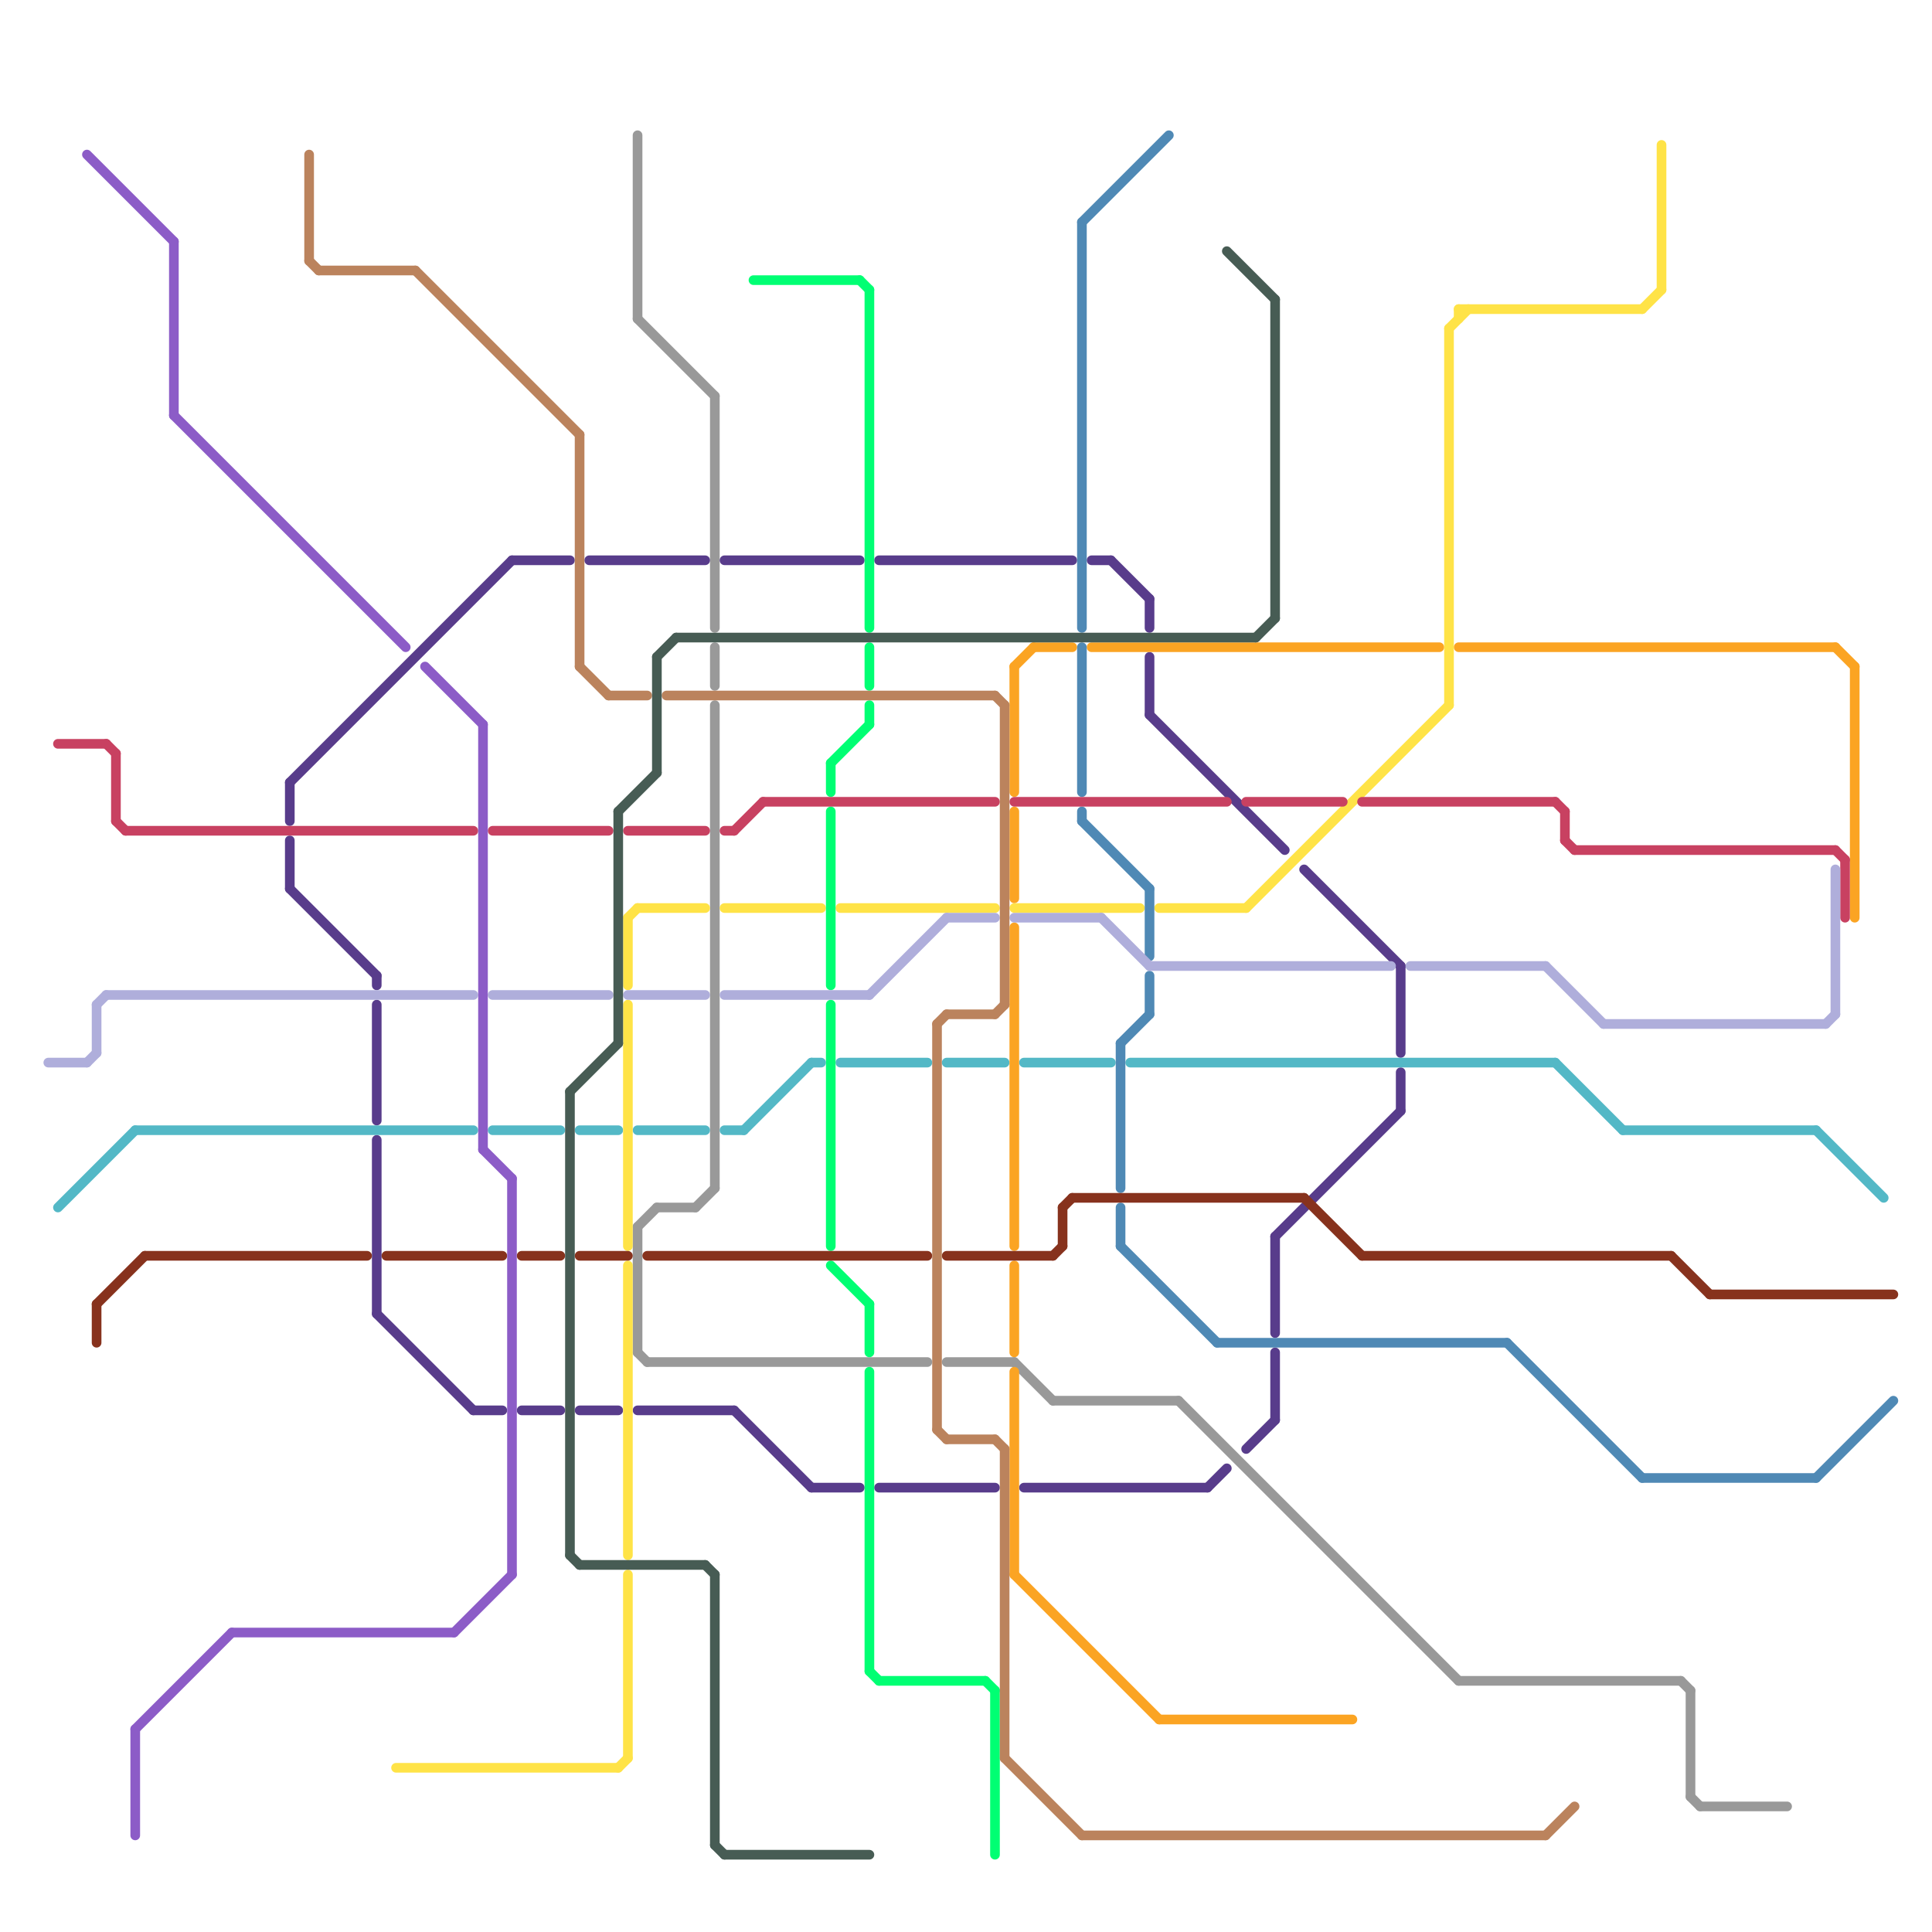 
<svg version="1.1" xmlns="http://www.w3.org/2000/svg" viewBox="0 0 200 200">
<style>line { stroke-width: 1; fill: none; stroke-linecap: round; stroke-linejoin: round; } .c0 { stroke: #999999 } .c1 { stroke: #583c8b } .c2 { stroke: #53b8c6 } .c3 { stroke: #fba423 } .c4 { stroke: #ffe347 } .c5 { stroke: #00ff73 } .c6 { stroke: #4f89b5 } .c7 { stroke: #c84161 } .c8 { stroke: #afaedb } .c9 { stroke: #87321d } .c10 { stroke: #8c5cc7 } .c11 { stroke: #bb835d } .c12 { stroke: #475c54 }</style><line class="c0" x1="66" y1="140" x2="67" y2="141"/><line class="c0" x1="151" y1="174" x2="174" y2="174"/><line class="c0" x1="66" y1="127" x2="68" y2="125"/><line class="c0" x1="66" y1="127" x2="66" y2="140"/><line class="c0" x1="74" y1="67" x2="74" y2="71"/><line class="c0" x1="66" y1="14" x2="66" y2="33"/><line class="c0" x1="176" y1="187" x2="185" y2="187"/><line class="c0" x1="175" y1="175" x2="175" y2="186"/><line class="c0" x1="122" y1="145" x2="151" y2="174"/><line class="c0" x1="174" y1="174" x2="175" y2="175"/><line class="c0" x1="105" y1="141" x2="109" y2="145"/><line class="c0" x1="98" y1="141" x2="105" y2="141"/><line class="c0" x1="67" y1="141" x2="96" y2="141"/><line class="c0" x1="66" y1="33" x2="74" y2="41"/><line class="c0" x1="72" y1="125" x2="74" y2="123"/><line class="c0" x1="74" y1="73" x2="74" y2="123"/><line class="c0" x1="68" y1="125" x2="72" y2="125"/><line class="c0" x1="109" y1="145" x2="122" y2="145"/><line class="c0" x1="74" y1="41" x2="74" y2="65"/><line class="c0" x1="175" y1="186" x2="176" y2="187"/><line class="c1" x1="119" y1="62" x2="119" y2="65"/><line class="c1" x1="119" y1="68" x2="119" y2="74"/><line class="c1" x1="39" y1="101" x2="39" y2="102"/><line class="c1" x1="75" y1="58" x2="89" y2="58"/><line class="c1" x1="49" y1="146" x2="52" y2="146"/><line class="c1" x1="119" y1="74" x2="133" y2="88"/><line class="c1" x1="61" y1="58" x2="73" y2="58"/><line class="c1" x1="66" y1="146" x2="76" y2="146"/><line class="c1" x1="125" y1="154" x2="127" y2="152"/><line class="c1" x1="113" y1="58" x2="115" y2="58"/><line class="c1" x1="53" y1="58" x2="59" y2="58"/><line class="c1" x1="129" y1="150" x2="132" y2="147"/><line class="c1" x1="115" y1="58" x2="119" y2="62"/><line class="c1" x1="39" y1="136" x2="49" y2="146"/><line class="c1" x1="39" y1="104" x2="39" y2="116"/><line class="c1" x1="135" y1="90" x2="145" y2="100"/><line class="c1" x1="76" y1="146" x2="84" y2="154"/><line class="c1" x1="39" y1="118" x2="39" y2="136"/><line class="c1" x1="30" y1="92" x2="39" y2="101"/><line class="c1" x1="30" y1="81" x2="30" y2="85"/><line class="c1" x1="60" y1="146" x2="64" y2="146"/><line class="c1" x1="54" y1="146" x2="58" y2="146"/><line class="c1" x1="30" y1="87" x2="30" y2="92"/><line class="c1" x1="132" y1="128" x2="145" y2="115"/><line class="c1" x1="145" y1="111" x2="145" y2="115"/><line class="c1" x1="145" y1="100" x2="145" y2="109"/><line class="c1" x1="30" y1="81" x2="53" y2="58"/><line class="c1" x1="84" y1="154" x2="89" y2="154"/><line class="c1" x1="132" y1="128" x2="132" y2="138"/><line class="c1" x1="91" y1="58" x2="111" y2="58"/><line class="c1" x1="106" y1="154" x2="125" y2="154"/><line class="c1" x1="132" y1="140" x2="132" y2="147"/><line class="c1" x1="91" y1="154" x2="103" y2="154"/><line class="c2" x1="168" y1="117" x2="188" y2="117"/><line class="c2" x1="106" y1="110" x2="115" y2="110"/><line class="c2" x1="6" y1="125" x2="14" y2="117"/><line class="c2" x1="14" y1="117" x2="49" y2="117"/><line class="c2" x1="98" y1="110" x2="104" y2="110"/><line class="c2" x1="77" y1="117" x2="84" y2="110"/><line class="c2" x1="161" y1="110" x2="168" y2="117"/><line class="c2" x1="87" y1="110" x2="96" y2="110"/><line class="c2" x1="66" y1="117" x2="73" y2="117"/><line class="c2" x1="188" y1="117" x2="195" y2="124"/><line class="c2" x1="75" y1="117" x2="77" y2="117"/><line class="c2" x1="60" y1="117" x2="64" y2="117"/><line class="c2" x1="84" y1="110" x2="85" y2="110"/><line class="c2" x1="51" y1="117" x2="58" y2="117"/><line class="c2" x1="117" y1="110" x2="161" y2="110"/><line class="c3" x1="105" y1="69" x2="107" y2="67"/><line class="c3" x1="107" y1="67" x2="111" y2="67"/><line class="c3" x1="105" y1="142" x2="105" y2="163"/><line class="c3" x1="190" y1="67" x2="192" y2="69"/><line class="c3" x1="120" y1="178" x2="140" y2="178"/><line class="c3" x1="105" y1="69" x2="105" y2="82"/><line class="c3" x1="105" y1="163" x2="120" y2="178"/><line class="c3" x1="192" y1="69" x2="192" y2="95"/><line class="c3" x1="113" y1="67" x2="149" y2="67"/><line class="c3" x1="105" y1="96" x2="105" y2="129"/><line class="c3" x1="105" y1="84" x2="105" y2="93"/><line class="c3" x1="151" y1="67" x2="190" y2="67"/><line class="c3" x1="105" y1="131" x2="105" y2="140"/><line class="c4" x1="120" y1="94" x2="129" y2="94"/><line class="c4" x1="170" y1="32" x2="172" y2="30"/><line class="c4" x1="129" y1="94" x2="150" y2="73"/><line class="c4" x1="87" y1="94" x2="103" y2="94"/><line class="c4" x1="105" y1="94" x2="118" y2="94"/><line class="c4" x1="151" y1="32" x2="151" y2="33"/><line class="c4" x1="75" y1="94" x2="85" y2="94"/><line class="c4" x1="65" y1="163" x2="65" y2="182"/><line class="c4" x1="65" y1="104" x2="65" y2="129"/><line class="c4" x1="150" y1="34" x2="152" y2="32"/><line class="c4" x1="65" y1="95" x2="66" y2="94"/><line class="c4" x1="65" y1="95" x2="65" y2="102"/><line class="c4" x1="66" y1="94" x2="73" y2="94"/><line class="c4" x1="65" y1="131" x2="65" y2="161"/><line class="c4" x1="41" y1="183" x2="64" y2="183"/><line class="c4" x1="151" y1="32" x2="170" y2="32"/><line class="c4" x1="150" y1="34" x2="150" y2="73"/><line class="c4" x1="172" y1="15" x2="172" y2="30"/><line class="c4" x1="64" y1="183" x2="65" y2="182"/><line class="c5" x1="90" y1="173" x2="91" y2="174"/><line class="c5" x1="86" y1="104" x2="86" y2="129"/><line class="c5" x1="90" y1="30" x2="90" y2="65"/><line class="c5" x1="86" y1="84" x2="86" y2="102"/><line class="c5" x1="78" y1="29" x2="89" y2="29"/><line class="c5" x1="86" y1="79" x2="86" y2="82"/><line class="c5" x1="91" y1="174" x2="102" y2="174"/><line class="c5" x1="90" y1="73" x2="90" y2="75"/><line class="c5" x1="102" y1="174" x2="103" y2="175"/><line class="c5" x1="89" y1="29" x2="90" y2="30"/><line class="c5" x1="90" y1="142" x2="90" y2="173"/><line class="c5" x1="90" y1="135" x2="90" y2="140"/><line class="c5" x1="103" y1="175" x2="103" y2="192"/><line class="c5" x1="86" y1="131" x2="90" y2="135"/><line class="c5" x1="86" y1="79" x2="90" y2="75"/><line class="c5" x1="90" y1="67" x2="90" y2="71"/><line class="c6" x1="119" y1="92" x2="119" y2="99"/><line class="c6" x1="116" y1="108" x2="119" y2="105"/><line class="c6" x1="116" y1="108" x2="116" y2="123"/><line class="c6" x1="119" y1="101" x2="119" y2="105"/><line class="c6" x1="116" y1="129" x2="126" y2="139"/><line class="c6" x1="112" y1="84" x2="112" y2="85"/><line class="c6" x1="112" y1="67" x2="112" y2="82"/><line class="c6" x1="112" y1="23" x2="121" y2="14"/><line class="c6" x1="188" y1="153" x2="196" y2="145"/><line class="c6" x1="170" y1="153" x2="188" y2="153"/><line class="c6" x1="112" y1="85" x2="119" y2="92"/><line class="c6" x1="156" y1="139" x2="170" y2="153"/><line class="c6" x1="112" y1="23" x2="112" y2="65"/><line class="c6" x1="116" y1="125" x2="116" y2="129"/><line class="c6" x1="126" y1="139" x2="156" y2="139"/><line class="c7" x1="12" y1="78" x2="12" y2="85"/><line class="c7" x1="162" y1="84" x2="162" y2="87"/><line class="c7" x1="65" y1="86" x2="73" y2="86"/><line class="c7" x1="6" y1="77" x2="11" y2="77"/><line class="c7" x1="129" y1="83" x2="139" y2="83"/><line class="c7" x1="162" y1="87" x2="163" y2="88"/><line class="c7" x1="105" y1="83" x2="127" y2="83"/><line class="c7" x1="161" y1="83" x2="162" y2="84"/><line class="c7" x1="75" y1="86" x2="76" y2="86"/><line class="c7" x1="191" y1="89" x2="191" y2="95"/><line class="c7" x1="11" y1="77" x2="12" y2="78"/><line class="c7" x1="76" y1="86" x2="79" y2="83"/><line class="c7" x1="141" y1="83" x2="161" y2="83"/><line class="c7" x1="51" y1="86" x2="63" y2="86"/><line class="c7" x1="12" y1="85" x2="13" y2="86"/><line class="c7" x1="163" y1="88" x2="190" y2="88"/><line class="c7" x1="13" y1="86" x2="49" y2="86"/><line class="c7" x1="79" y1="83" x2="103" y2="83"/><line class="c7" x1="190" y1="88" x2="191" y2="89"/><line class="c8" x1="11" y1="103" x2="49" y2="103"/><line class="c8" x1="98" y1="95" x2="103" y2="95"/><line class="c8" x1="160" y1="100" x2="166" y2="106"/><line class="c8" x1="75" y1="103" x2="90" y2="103"/><line class="c8" x1="5" y1="110" x2="9" y2="110"/><line class="c8" x1="90" y1="103" x2="98" y2="95"/><line class="c8" x1="190" y1="90" x2="190" y2="105"/><line class="c8" x1="146" y1="100" x2="160" y2="100"/><line class="c8" x1="10" y1="104" x2="11" y2="103"/><line class="c8" x1="189" y1="106" x2="190" y2="105"/><line class="c8" x1="119" y1="100" x2="144" y2="100"/><line class="c8" x1="10" y1="104" x2="10" y2="109"/><line class="c8" x1="9" y1="110" x2="10" y2="109"/><line class="c8" x1="166" y1="106" x2="189" y2="106"/><line class="c8" x1="51" y1="103" x2="63" y2="103"/><line class="c8" x1="105" y1="95" x2="114" y2="95"/><line class="c8" x1="114" y1="95" x2="119" y2="100"/><line class="c8" x1="65" y1="103" x2="73" y2="103"/><line class="c9" x1="54" y1="130" x2="58" y2="130"/><line class="c9" x1="10" y1="135" x2="15" y2="130"/><line class="c9" x1="177" y1="134" x2="196" y2="134"/><line class="c9" x1="98" y1="130" x2="109" y2="130"/><line class="c9" x1="110" y1="125" x2="110" y2="129"/><line class="c9" x1="109" y1="130" x2="110" y2="129"/><line class="c9" x1="110" y1="125" x2="111" y2="124"/><line class="c9" x1="67" y1="130" x2="96" y2="130"/><line class="c9" x1="40" y1="130" x2="52" y2="130"/><line class="c9" x1="141" y1="130" x2="173" y2="130"/><line class="c9" x1="111" y1="124" x2="135" y2="124"/><line class="c9" x1="135" y1="124" x2="141" y2="130"/><line class="c9" x1="60" y1="130" x2="65" y2="130"/><line class="c9" x1="173" y1="130" x2="177" y2="134"/><line class="c9" x1="10" y1="135" x2="10" y2="139"/><line class="c9" x1="15" y1="130" x2="38" y2="130"/><line class="c10" x1="9" y1="16" x2="18" y2="25"/><line class="c10" x1="50" y1="119" x2="53" y2="122"/><line class="c10" x1="24" y1="169" x2="47" y2="169"/><line class="c10" x1="14" y1="179" x2="14" y2="190"/><line class="c10" x1="44" y1="69" x2="50" y2="75"/><line class="c10" x1="50" y1="75" x2="50" y2="119"/><line class="c10" x1="18" y1="25" x2="18" y2="43"/><line class="c10" x1="14" y1="179" x2="24" y2="169"/><line class="c10" x1="18" y1="43" x2="42" y2="67"/><line class="c10" x1="47" y1="169" x2="53" y2="163"/><line class="c10" x1="53" y1="122" x2="53" y2="163"/><line class="c11" x1="97" y1="148" x2="98" y2="149"/><line class="c11" x1="104" y1="73" x2="104" y2="104"/><line class="c11" x1="104" y1="182" x2="112" y2="190"/><line class="c11" x1="63" y1="72" x2="67" y2="72"/><line class="c11" x1="104" y1="150" x2="104" y2="182"/><line class="c11" x1="97" y1="106" x2="97" y2="148"/><line class="c11" x1="98" y1="149" x2="103" y2="149"/><line class="c11" x1="32" y1="16" x2="32" y2="27"/><line class="c11" x1="112" y1="190" x2="160" y2="190"/><line class="c11" x1="60" y1="69" x2="63" y2="72"/><line class="c11" x1="32" y1="27" x2="33" y2="28"/><line class="c11" x1="43" y1="28" x2="60" y2="45"/><line class="c11" x1="103" y1="105" x2="104" y2="104"/><line class="c11" x1="160" y1="190" x2="163" y2="187"/><line class="c11" x1="60" y1="45" x2="60" y2="69"/><line class="c11" x1="98" y1="105" x2="103" y2="105"/><line class="c11" x1="33" y1="28" x2="43" y2="28"/><line class="c11" x1="103" y1="72" x2="104" y2="73"/><line class="c11" x1="97" y1="106" x2="98" y2="105"/><line class="c11" x1="103" y1="149" x2="104" y2="150"/><line class="c11" x1="69" y1="72" x2="103" y2="72"/><line class="c12" x1="132" y1="31" x2="132" y2="64"/><line class="c12" x1="74" y1="163" x2="74" y2="191"/><line class="c12" x1="64" y1="84" x2="68" y2="80"/><line class="c12" x1="68" y1="68" x2="68" y2="80"/><line class="c12" x1="130" y1="66" x2="132" y2="64"/><line class="c12" x1="59" y1="113" x2="64" y2="108"/><line class="c12" x1="64" y1="84" x2="64" y2="108"/><line class="c12" x1="59" y1="113" x2="59" y2="161"/><line class="c12" x1="74" y1="191" x2="75" y2="192"/><line class="c12" x1="127" y1="26" x2="132" y2="31"/><line class="c12" x1="75" y1="192" x2="90" y2="192"/><line class="c12" x1="68" y1="68" x2="70" y2="66"/><line class="c12" x1="59" y1="161" x2="60" y2="162"/><line class="c12" x1="70" y1="66" x2="130" y2="66"/><line class="c12" x1="73" y1="162" x2="74" y2="163"/><line class="c12" x1="60" y1="162" x2="73" y2="162"/>


</svg>


